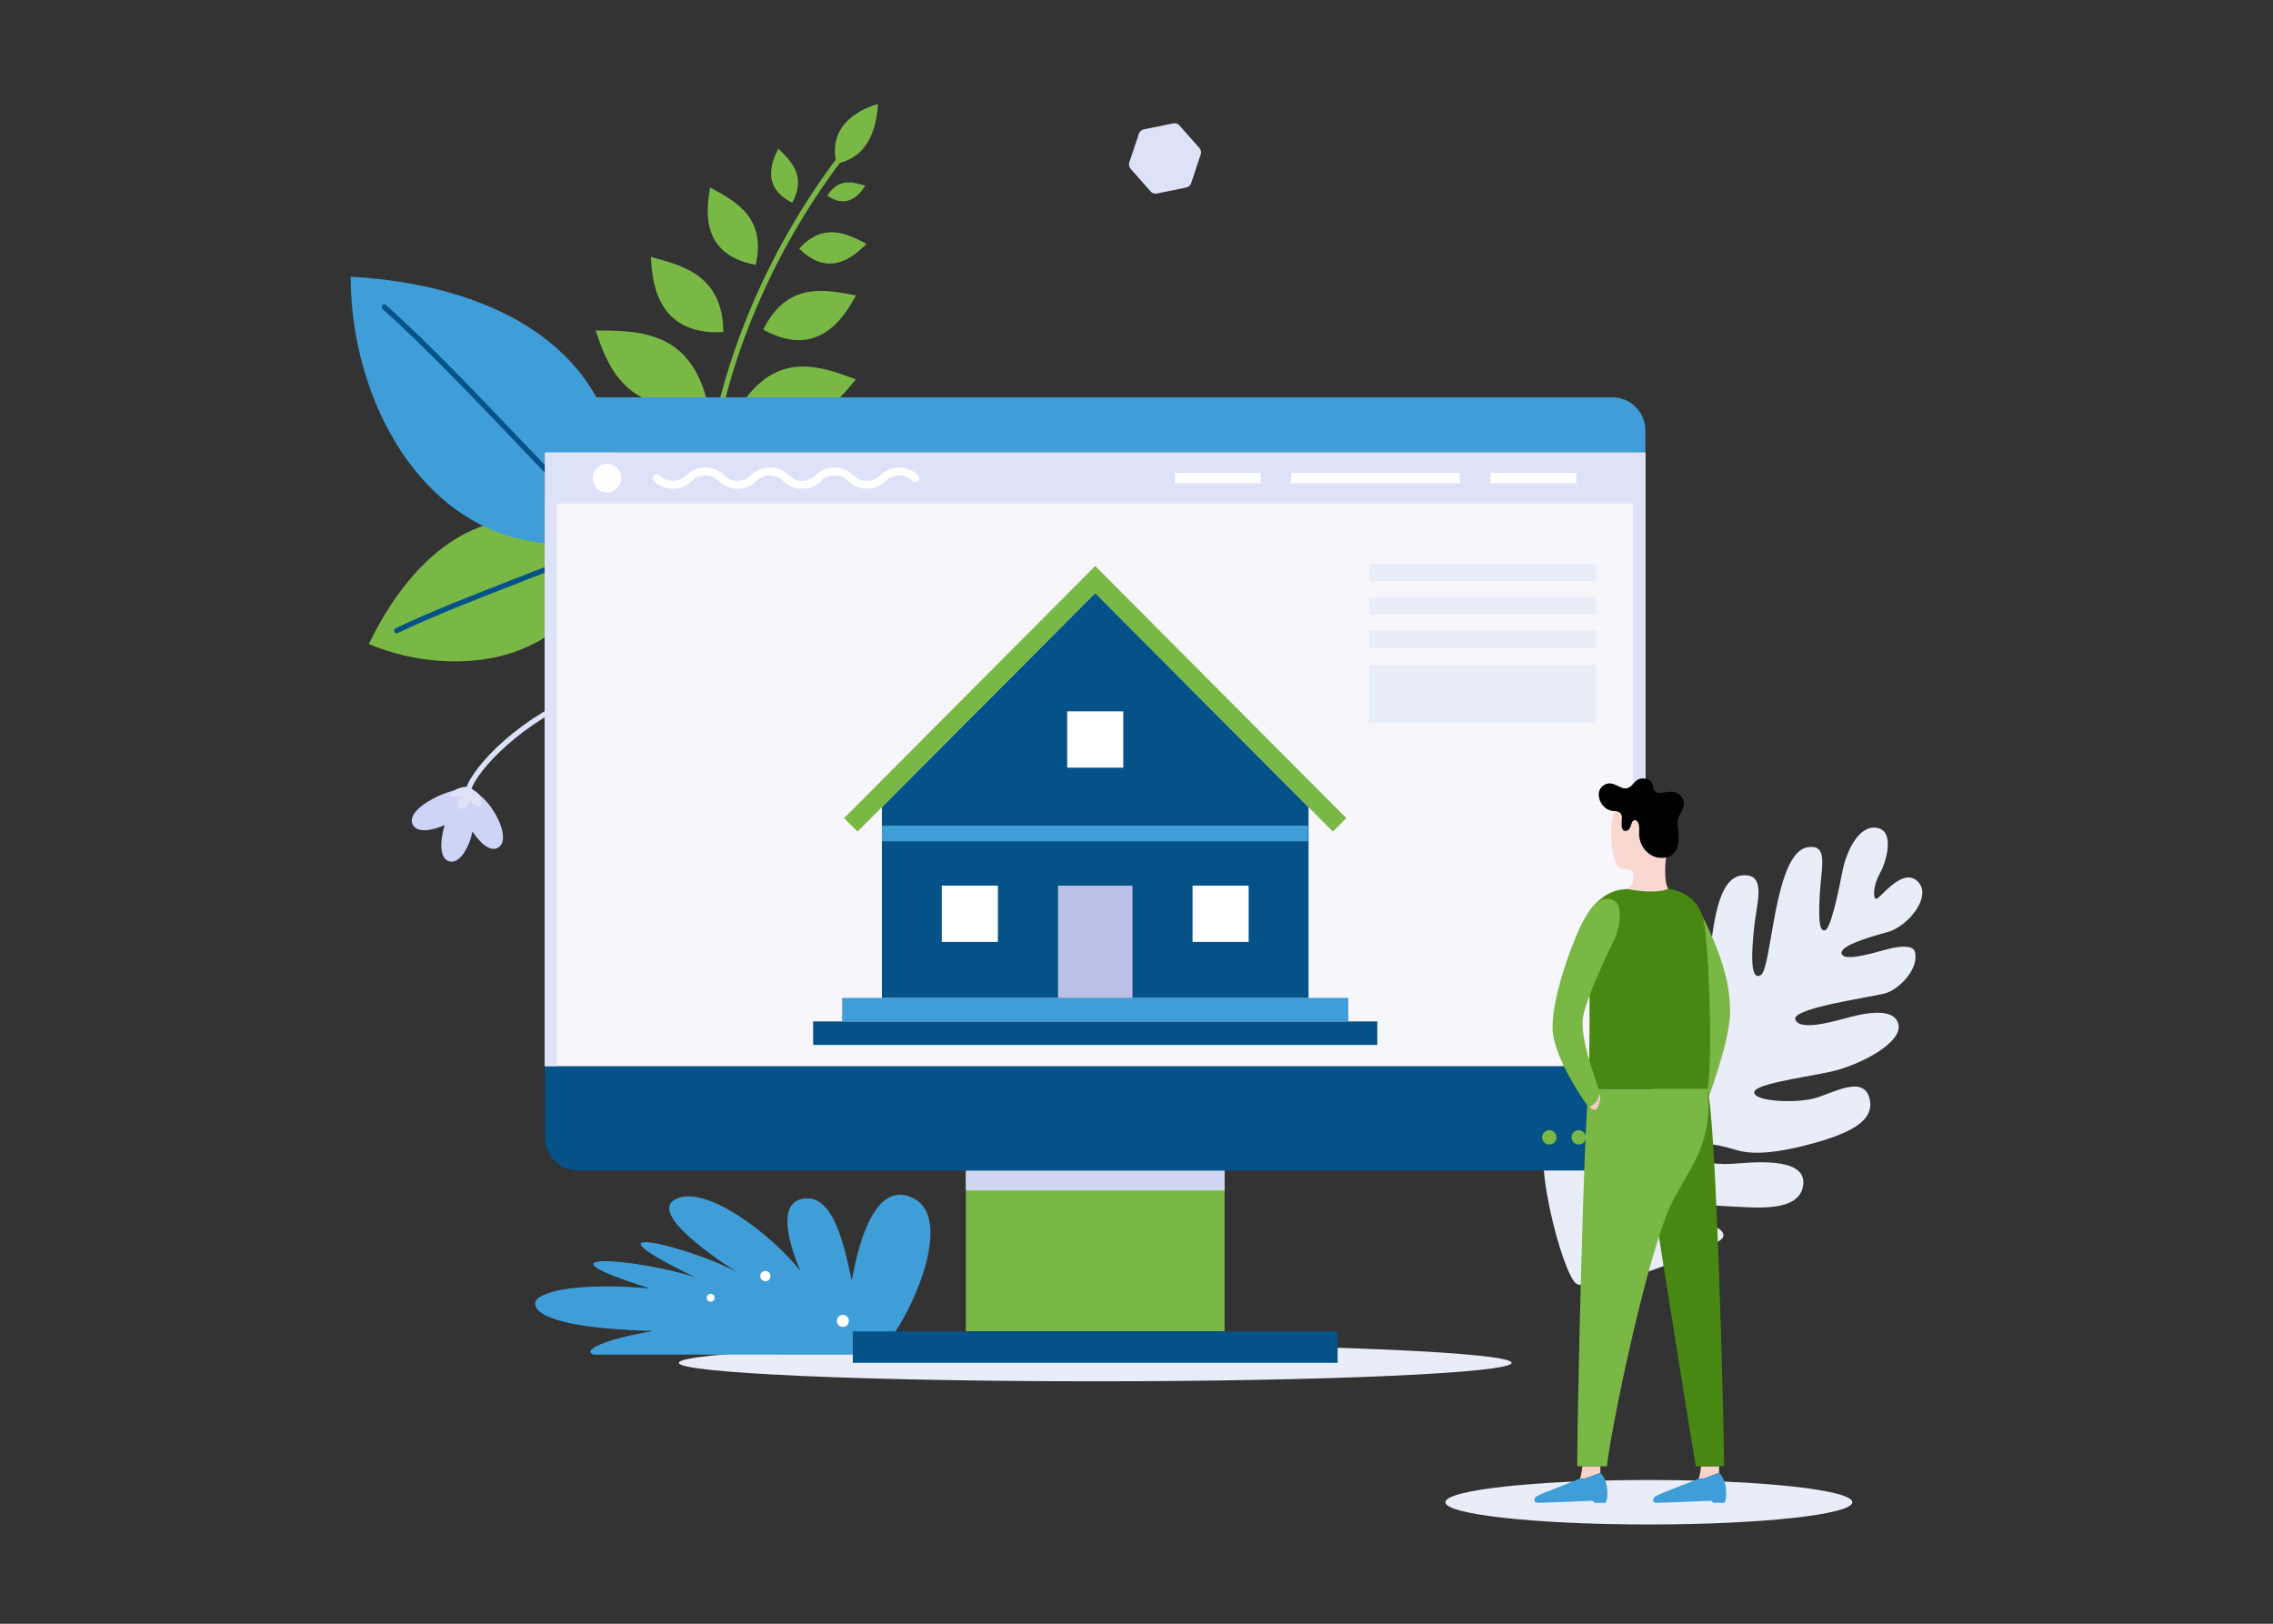 <svg width="350" height="250" viewBox="0 0 350 250" fill="none" xmlns="http://www.w3.org/2000/svg">
<rect x="0" y="0" width="350" height="250" fill="#333333" stroke="none"/>
<path d="M253.895 234.717C271.199 234.717 285.226 233.184 285.226 231.293C285.226 229.402 271.199 227.869 253.895 227.869C236.591 227.869 222.563 229.402 222.563 231.293C222.563 233.184 236.591 234.717 253.895 234.717Z" fill="#E9EDF7"/>
<path d="M168.643 212.673C204.053 212.673 232.758 211.4 232.758 209.829C232.758 208.258 204.053 206.984 168.643 206.984C133.233 206.984 104.527 208.258 104.527 209.829C104.527 211.4 133.233 212.673 168.643 212.673Z" fill="#E9EDF7"/>
<path d="M92.71 84.029C79.052 74.825 65.254 81.671 56.788 99.162C70.768 104.998 89.936 101.864 92.71 84.029Z" fill="#7AB845"/>
<path d="M61.1 97.505C61.009 97.505 60.92 97.474 60.848 97.416C60.777 97.359 60.727 97.279 60.706 97.189C60.686 97.1 60.696 97.006 60.736 96.923C60.775 96.84 60.842 96.773 60.924 96.733C66.113 94.217 73.281 91.431 79.605 88.973C84.809 86.95 89.726 85.039 92.532 83.662C92.628 83.615 92.739 83.608 92.841 83.642C92.942 83.677 93.026 83.751 93.073 83.848C93.12 83.944 93.127 84.056 93.092 84.158C93.058 84.26 92.984 84.344 92.888 84.391C90.049 85.784 85.124 87.7 79.897 89.729C73.588 92.183 66.436 94.962 61.276 97.464C61.222 97.491 61.161 97.505 61.1 97.505Z" fill="#045287"/>
<path d="M94.491 82.741C99.196 59.086 82.253 44.251 54 42.596C54 64.797 68.969 88.994 94.491 82.741Z" fill="#3F9ED7"/>
<path d="M94.491 83.147C94.392 83.148 94.297 83.112 94.224 83.046C90.767 79.991 85.43 74.394 79.778 68.468C72.938 61.297 65.186 53.167 58.913 47.581C58.871 47.546 58.835 47.503 58.81 47.455C58.784 47.406 58.768 47.353 58.764 47.298C58.759 47.243 58.766 47.188 58.783 47.136C58.8 47.084 58.828 47.035 58.864 46.994C58.901 46.953 58.945 46.92 58.995 46.897C59.045 46.873 59.099 46.86 59.153 46.858C59.208 46.857 59.263 46.866 59.314 46.886C59.365 46.906 59.411 46.936 59.45 46.975C65.747 52.583 73.512 60.724 80.364 67.906C86.002 73.82 91.329 79.405 94.759 82.436C94.821 82.49 94.865 82.563 94.885 82.643C94.905 82.723 94.9 82.807 94.871 82.884C94.842 82.962 94.79 83.028 94.722 83.075C94.655 83.122 94.575 83.147 94.492 83.147H94.491Z" fill="#045287"/>
<path d="M242.811 197.696C240.687 196.772 235.063 175.496 239.008 174.153C242.081 173.114 243.254 176.394 243.589 177.618C244.114 179.547 245.081 184.275 246.429 183.655C248.866 182.546 244.915 170.914 244.126 168.021C243.336 165.128 242.578 159.296 244.773 156.839C246.967 154.383 248.129 153.644 249.235 158.788C250.341 163.931 251.268 174.316 253.529 171.242C255.791 168.169 253.206 160.263 253.377 155.195C253.549 150.126 255.558 140.542 258.579 142.82C261.28 144.859 258.691 159.595 261.183 158.909C263.179 158.361 262.372 154.097 263.185 147.474C263.999 140.852 264.834 134.607 268.769 134.753C271.929 134.872 270.522 138.996 270.129 142.573C269.736 146.15 269.374 151.153 271.121 150.135C272.867 149.117 273.123 131.43 278.263 130.467C281.66 129.831 280.424 133.581 280.204 137.773C279.984 141.965 280.204 143.456 281.039 143.225C281.873 142.995 283.083 137.4 283.669 134.309C284.254 131.217 286.139 126.991 289.006 127.457C291.874 127.923 290.428 132.778 289.483 134.438C288.539 136.099 288.338 138.103 288.836 138.385C289.335 138.668 292.838 133.398 295.245 135.666C297.651 137.934 293.812 142.647 290.653 143.508C287.494 144.368 283.256 145.661 283.575 146.83C283.894 147.999 287.552 146.992 290.434 146.198C293.317 145.404 294.64 145.758 294.857 146.538C295.565 149.135 292.413 152.353 290.307 152.933C288.201 153.513 275.971 155.206 276.442 156.925C276.913 158.645 281.432 157.528 283.761 156.886C286.09 156.245 291.525 154.751 292.307 157.645C293.09 160.538 286.208 164.108 281.699 165.05C277.189 165.992 269.767 166.956 270.131 168.297C270.495 169.638 276.579 169.872 279.405 169.096C282.231 168.32 286.879 165.483 287.851 169.044C288.824 172.604 284.706 174.515 279.156 176.042C276.838 176.68 271.083 178.199 267.431 177.079C263.273 175.806 260.999 175.86 260.662 176.823C259.994 178.742 263.8 179.368 266.611 179.193C269.422 179.018 278.126 177.94 277.668 182.372C277.21 186.804 269.982 185.861 267.038 185.782C264.094 185.702 253.753 184.473 253.482 186.756C253.212 189.038 258.82 188.217 260.599 188.147C262.378 188.077 266.077 189.121 265.254 190.583C264.431 192.044 246.6 199.345 242.811 197.696Z" fill="#E9EDF7"/>
<path d="M128.822 25.181C134.152 24.128 134.968 19.049 135.211 16C133.605 16.447 127.213 18.637 128.822 25.181Z" fill="#7AB845"/>
<path d="M109.741 69.596C109.724 69.598 109.706 69.598 109.688 69.596C109.635 69.59 109.584 69.572 109.538 69.546C109.492 69.519 109.452 69.484 109.419 69.441C109.387 69.399 109.363 69.35 109.35 69.299C109.336 69.247 109.333 69.193 109.34 69.14C110.157 62.982 112.242 55.604 115.212 48.37C118.745 39.766 123.362 31.653 128.95 24.228C128.982 24.186 129.022 24.15 129.068 24.122C129.113 24.095 129.164 24.077 129.216 24.07C129.269 24.062 129.322 24.065 129.374 24.078C129.425 24.092 129.474 24.115 129.516 24.147C129.559 24.179 129.594 24.219 129.621 24.265C129.649 24.311 129.666 24.361 129.674 24.414C129.681 24.467 129.678 24.521 129.665 24.572C129.652 24.624 129.629 24.673 129.597 24.715C117.487 40.678 111.608 58.187 110.141 69.244C110.128 69.341 110.081 69.431 110.007 69.496C109.934 69.561 109.839 69.596 109.741 69.596Z" fill="#7AB845"/>
<path d="M108.77 61.346C105.935 50.709 97.879 50.943 91.728 50.878C92.84 54.069 95.85 65.487 108.77 61.346Z" fill="#7AB845"/>
<path d="M111.383 51.125C111.294 42.285 104.983 40.852 100.213 39.568C100.444 42.272 100.512 51.753 111.383 51.125Z" fill="#7AB845"/>
<path d="M116.368 40.781C118.065 33.376 113.08 30.906 109.35 28.869C109.003 31.174 107.159 39.11 116.368 40.781Z" fill="#7AB845"/>
<path d="M121.981 31.203C124.271 27.079 121.72 24.736 119.846 22.874C119.241 24.189 116.773 28.605 121.981 31.203Z" fill="#7AB845"/>
<path d="M114.478 61.815C120.071 53.883 126.665 56.554 131.784 58.391C129.882 60.688 123.907 69.212 114.478 61.815Z" fill="#7AB845"/>
<path d="M117.525 50.745C121.229 43.234 127.207 44.621 131.807 45.498C130.505 47.714 126.549 55.778 117.525 50.745Z" fill="#7AB845"/>
<path d="M123.065 38.274C126.913 34.053 130.576 36.09 133.431 37.539C132.16 38.743 128.047 43.291 123.065 38.274Z" fill="#7AB845"/>
<path d="M127.392 30.125C129.145 27.297 131.461 28.076 133.253 28.599C132.649 29.425 130.777 32.473 127.392 30.125Z" fill="#7AB845"/>
<path d="M134.884 208.57C138.617 206.109 147.816 187.967 140.584 184.45C133.73 181.119 131.556 195.309 131.148 197.152C129.72 190.188 127.85 183.431 123.276 184.65C118.702 185.869 123.276 195.711 123.276 195.711C119.11 190.386 108.727 182.19 104.001 184.65C99.275 187.11 113.601 195.934 113.601 195.934C107.09 192.227 87.637 187.236 107.066 196.658C98.17 193.77 80.823 192.352 100.111 198.376C88.504 197.364 82.614 198.951 82.41 200.59C82.206 202.23 85.611 204.547 100.609 204.927C93.201 206.156 89.486 207.897 91.39 208.562L134.884 208.57Z" fill="#3F9ED7"/>
<path d="M110.029 199.814C110.029 199.695 109.994 199.578 109.928 199.479C109.862 199.379 109.768 199.302 109.658 199.256C109.548 199.21 109.427 199.198 109.31 199.222C109.194 199.245 109.086 199.303 109.002 199.387C108.918 199.472 108.861 199.579 108.837 199.696C108.814 199.813 108.826 199.935 108.872 200.045C108.917 200.156 108.994 200.25 109.093 200.316C109.192 200.383 109.309 200.418 109.428 200.418C109.507 200.418 109.585 200.402 109.658 200.372C109.731 200.342 109.797 200.297 109.853 200.241C109.909 200.185 109.953 200.119 109.984 200.045C110.014 199.972 110.029 199.893 110.029 199.814Z" fill="white"/>
<path d="M130.715 203.373C130.715 203.189 130.661 203.008 130.559 202.855C130.457 202.701 130.313 202.582 130.143 202.511C129.973 202.44 129.787 202.421 129.606 202.457C129.426 202.493 129.261 202.581 129.131 202.712C129.001 202.842 128.912 203.008 128.876 203.189C128.84 203.37 128.858 203.557 128.929 203.728C128.999 203.898 129.118 204.044 129.271 204.146C129.423 204.249 129.603 204.303 129.787 204.303C129.908 204.303 130.029 204.28 130.142 204.233C130.254 204.186 130.357 204.118 130.443 204.031C130.529 203.945 130.598 203.842 130.644 203.729C130.691 203.616 130.715 203.495 130.715 203.373Z" fill="white"/>
<path d="M118.643 196.478C118.644 196.32 118.598 196.166 118.511 196.035C118.424 195.904 118.3 195.802 118.155 195.741C118.011 195.681 117.851 195.665 117.697 195.695C117.543 195.726 117.402 195.802 117.291 195.913C117.18 196.024 117.104 196.166 117.074 196.32C117.043 196.475 117.059 196.635 117.119 196.78C117.178 196.925 117.28 197.05 117.41 197.137C117.541 197.225 117.694 197.272 117.851 197.272C118.061 197.272 118.262 197.188 118.411 197.039C118.559 196.89 118.643 196.688 118.643 196.478Z" fill="white"/>
<path d="M72.762 128.043C72.174 130.654 70.732 133.086 69.147 132.608C67.638 132.154 67.741 129.502 68.467 127.022C66.365 127.986 64.155 128.244 63.539 126.926C62.329 124.338 69.947 120.897 72.147 121.578C75.17 122.006 79.163 129.126 76.676 130.525C75.484 131.189 73.967 129.858 72.762 128.043Z" fill="#CED3F8"/>
<path d="M72.143 121.983C72.108 121.983 72.073 121.978 72.038 121.97C71.935 121.942 71.847 121.874 71.793 121.781C71.74 121.688 71.725 121.577 71.752 121.473C72.237 119.688 74.521 116.775 77.596 114.063C81.306 110.79 85.76 108.097 90.136 106.478C90.236 106.443 90.345 106.449 90.441 106.495C90.536 106.54 90.61 106.622 90.647 106.721C90.684 106.821 90.68 106.931 90.637 107.028C90.593 107.125 90.514 107.201 90.415 107.239C80.754 110.811 73.348 118.621 72.533 121.681C72.51 121.768 72.46 121.844 72.389 121.899C72.319 121.954 72.232 121.983 72.143 121.983Z" fill="#DDE2F8"/>
<path d="M73.64 124.177C73.184 124.138 72.778 123.724 72.445 123.323C72.191 124.002 71.403 124.82 70.709 124.44C70.215 124.169 70.609 123.304 71.072 122.594C70.787 122.671 70.494 122.708 70.2 122.704C67.814 122.617 71.075 120.709 72.251 121.235C72.661 121.447 73.048 121.7 73.406 121.992C74.341 122.724 74.523 124.252 73.64 124.177Z" fill="#DDE2F8"/>
<path d="M188.562 180.222H148.726V204.963H188.562V180.222Z" fill="#7AB845"/>
<g style="mix-blend-mode:multiply">
<path d="M188.562 180.222H148.726V183.275H188.562V180.222Z" fill="#D1D7F3"/>
</g>
<path d="M205.971 204.995H131.317V209.829H205.971V204.995Z" fill="#045287"/>
<path d="M253.361 164.153H83.923V175.113C83.923 175.783 84.055 176.448 84.31 177.067C84.566 177.687 84.941 178.25 85.413 178.725C85.886 179.199 86.447 179.575 87.064 179.832C87.682 180.088 88.343 180.221 89.012 180.221H248.268C248.936 180.221 249.599 180.09 250.217 179.833C250.834 179.577 251.396 179.201 251.869 178.726C252.342 178.252 252.717 177.689 252.973 177.069C253.229 176.449 253.361 175.784 253.361 175.113V164.153Z" fill="#045287"/>
<path d="M248.273 61.17H89.015C88.346 61.17 87.684 61.302 87.067 61.559C86.449 61.815 85.888 62.191 85.415 62.666C84.942 63.14 84.567 63.703 84.311 64.323C84.055 64.943 83.923 65.607 83.923 66.278V69.68H253.361V66.278C253.361 64.924 252.825 63.624 251.871 62.666C250.916 61.709 249.622 61.17 248.273 61.17Z" fill="#3F9ED7"/>
<path d="M241.986 175.113C241.986 174.894 242.05 174.681 242.171 174.499C242.291 174.317 242.463 174.175 242.664 174.092C242.865 174.008 243.086 173.986 243.3 174.028C243.513 174.071 243.709 174.176 243.863 174.331C244.017 174.485 244.122 174.682 244.165 174.896C244.207 175.111 244.185 175.333 244.102 175.534C244.018 175.736 243.877 175.909 243.696 176.03C243.515 176.151 243.302 176.216 243.084 176.215C242.793 176.215 242.514 176.099 242.308 175.892C242.102 175.685 241.986 175.405 241.986 175.113Z" fill="#7AB845"/>
<path d="M237.468 175.113C237.468 174.894 237.532 174.681 237.653 174.499C237.773 174.317 237.945 174.176 238.146 174.092C238.347 174.008 238.568 173.986 238.781 174.028C238.995 174.071 239.191 174.176 239.345 174.33C239.499 174.484 239.604 174.681 239.646 174.895C239.689 175.109 239.667 175.332 239.584 175.533C239.501 175.735 239.36 175.908 239.179 176.029C238.998 176.15 238.785 176.215 238.568 176.215C238.276 176.215 237.997 176.099 237.791 175.892C237.584 175.686 237.468 175.405 237.468 175.113Z" fill="#7AB845"/>
<path d="M253.361 69.68H83.927V164.155H253.361V69.68Z" fill="#F6F6FB"/>
<path d="M85.752 77.543H83.865V164.154H85.752V77.543Z" fill="#DDE2F8"/>
<path d="M253.363 77.543H251.475V164.154H253.363V77.543Z" fill="#DDE2F8"/>
<path d="M245.812 102.39H210.834V111.329H245.812V102.39Z" fill="#E9EDF7"/>
<path d="M245.812 97.102H210.834V99.731H245.812V97.102Z" fill="#E9EDF7"/>
<path d="M245.812 91.962H210.834V94.59H245.812V91.962Z" fill="#E9EDF7"/>
<path d="M245.812 86.82H210.834V89.448H245.812V86.82Z" fill="#E9EDF7"/>
<path d="M253.361 69.679H83.927V77.543H253.361V69.679Z" fill="#DDE2F8"/>
<path d="M91.279 73.61C91.279 73.174 91.408 72.749 91.65 72.386C91.891 72.024 92.234 71.742 92.635 71.576C93.036 71.409 93.477 71.366 93.903 71.451C94.329 71.537 94.719 71.747 95.026 72.056C95.332 72.364 95.541 72.757 95.625 73.185C95.709 73.612 95.664 74.055 95.497 74.457C95.33 74.859 95.048 75.203 94.687 75.444C94.325 75.685 93.9 75.813 93.466 75.812C92.886 75.81 92.33 75.577 91.92 75.165C91.51 74.752 91.279 74.193 91.279 73.61Z" fill="white"/>
<path d="M242.713 72.806H229.503V74.414H242.713V72.806Z" fill="white"/>
<path d="M224.785 72.806H211.576V74.414H224.785V72.806Z" fill="white"/>
<path d="M212.048 72.806H198.839V74.414H212.048V72.806Z" fill="white"/>
<path d="M194.121 72.806H180.912V74.414H194.121V72.806Z" fill="white"/>
<path d="M133.47 75.261C132.929 75.262 132.393 75.155 131.893 74.947C131.393 74.739 130.94 74.433 130.558 74.048C130.011 73.501 129.271 73.195 128.498 73.195C127.726 73.195 126.986 73.501 126.439 74.048C125.664 74.824 124.615 75.259 123.521 75.259C122.427 75.259 121.378 74.824 120.603 74.048C120.333 73.777 120.011 73.561 119.658 73.414C119.305 73.267 118.926 73.191 118.543 73.191C118.161 73.191 117.782 73.267 117.428 73.414C117.075 73.561 116.754 73.777 116.483 74.048C116.1 74.433 115.646 74.738 115.145 74.946C114.645 75.154 114.109 75.261 113.567 75.261C113.025 75.261 112.489 75.154 111.989 74.946C111.488 74.738 111.034 74.433 110.651 74.048C110.104 73.501 109.363 73.195 108.591 73.195C107.819 73.195 107.078 73.501 106.531 74.048C105.757 74.824 104.707 75.259 103.613 75.259C102.519 75.259 101.47 74.824 100.696 74.048C100.588 73.933 100.53 73.78 100.533 73.623C100.536 73.465 100.599 73.314 100.71 73.203C100.821 73.091 100.971 73.027 101.129 73.025C101.286 73.022 101.438 73.08 101.553 73.188C101.823 73.46 102.144 73.675 102.498 73.823C102.852 73.97 103.231 74.046 103.613 74.046C103.996 74.046 104.375 73.97 104.729 73.823C105.082 73.675 105.404 73.46 105.674 73.188C106.448 72.413 107.497 71.977 108.591 71.977C109.685 71.977 110.734 72.413 111.508 73.188C111.778 73.459 112.099 73.675 112.453 73.822C112.806 73.969 113.185 74.044 113.567 74.044C113.949 74.044 114.328 73.969 114.681 73.822C115.035 73.675 115.356 73.459 115.626 73.188C116.4 72.412 117.449 71.977 118.543 71.977C119.637 71.977 120.686 72.412 121.46 73.188C121.731 73.46 122.052 73.675 122.405 73.823C122.759 73.97 123.138 74.046 123.521 74.046C123.904 74.046 124.283 73.97 124.636 73.823C124.99 73.675 125.311 73.46 125.581 73.188C126.356 72.412 127.405 71.977 128.499 71.977C129.593 71.977 130.642 72.412 131.417 73.188C131.963 73.736 132.703 74.043 133.475 74.043C134.247 74.043 134.988 73.736 135.534 73.188C136.308 72.412 137.357 71.977 138.451 71.977C139.544 71.977 140.593 72.412 141.368 73.188C141.481 73.302 141.545 73.457 141.545 73.619C141.545 73.78 141.481 73.935 141.367 74.049C141.253 74.163 141.099 74.227 140.938 74.227C140.777 74.227 140.622 74.163 140.509 74.048C139.963 73.501 139.222 73.193 138.451 73.193C137.679 73.193 136.938 73.501 136.392 74.048C136.01 74.435 135.554 74.741 135.052 74.949C134.551 75.157 134.013 75.263 133.47 75.261Z" fill="white"/>
<path d="M212.078 157.266H125.209V160.886H212.078V157.266Z" fill="#045287"/>
<path d="M207.617 153.646H129.669V157.266H207.617V153.646Z" fill="#3F9ED7"/>
<path d="M135.797 124.268L168.644 91.298L201.489 124.268V153.646H135.797V124.268Z" fill="#045287"/>
<path d="M207.31 125.962L168.643 87.148L129.977 125.962L132.044 128.037L168.643 91.298L205.243 128.037L207.31 125.962Z" fill="#7AB845"/>
<path d="M201.405 127.122H135.797V129.533H201.405V127.122Z" fill="#3F9ED7"/>
<path d="M172.962 109.526H164.326V118.194H172.962V109.526Z" fill="white"/>
<path d="M192.269 136.357H183.633V145.026H192.269V136.357Z" fill="white"/>
<path d="M145.019 145.024H153.655V136.356H145.019V145.024Z" fill="white"/>
<path d="M174.378 136.357H162.911V153.645H174.378V136.357Z" fill="#BBC0E6"/>
<path d="M246.42 226.779V225.751H243.629C243.606 226.386 243.498 227.016 243.305 227.621C244.028 227.901 245.092 227.176 246.42 226.779Z" fill="#F7D3C9"/>
<path d="M246.421 226.778C245.093 227.176 244.029 227.9 243.301 227.621C242.915 227.9 237.237 229.951 236.66 230.349C236.082 230.746 236.155 231.384 236.781 231.384C237.697 231.384 245.236 231.06 245.236 231.06C245.397 231.222 245.512 231.384 245.512 231.384H247.235C247.749 230.49 247.61 227.809 246.421 226.778Z" fill="#3F9ED7"/>
<path d="M264.713 226.779V225.751H261.907C261.885 226.386 261.776 227.016 261.584 227.621C262.321 227.901 263.387 227.176 264.713 226.779Z" fill="#F7D3C9"/>
<path d="M264.713 226.778C263.387 227.176 262.321 227.9 261.593 227.621C261.208 227.9 255.53 229.951 254.952 230.349C254.375 230.746 254.447 231.384 255.073 231.384C255.989 231.384 263.528 231.06 263.528 231.06C263.69 231.222 263.804 231.384 263.804 231.384H265.527C266.041 230.49 265.902 227.809 264.713 226.778Z" fill="#3F9ED7"/>
<path d="M261.116 139.091C265.466 147.201 266.438 151.961 266.401 155.926C266.355 160.573 262.723 169.927 262.723 169.927C262.569 165.428 263.116 146.542 261.116 139.091Z" fill="#7AB845"/>
<path d="M244.6 167.688C244.833 163.278 244.716 152.364 244.779 150.458C244.889 147.074 243.27 141.816 245.19 139.674C246.5 138.213 247.908 137.097 250.059 136.924C253.197 136.67 261.468 135.138 262.46 142.489C263.414 149.56 263.608 165.233 262.913 167.688H244.6Z" fill="#488812"/>
<path d="M262.917 167.688C264.308 172.817 265.466 219.537 265.466 225.751H261.12C260.49 222.017 255.595 191.678 254.552 184.576C255.943 177.592 262.917 167.688 262.917 167.688Z" fill="#488812"/>
<path d="M244.6 167.688C243.904 173.283 242.863 216.746 242.863 225.751H247.437C248.055 219.917 253.848 191.834 257.745 184.576C260.53 179.381 263.76 175.819 262.921 167.691L244.6 167.688Z" fill="#7AB845"/>
<path d="M246.264 168.285C246.553 168.836 246.33 170.396 245.779 170.789C245.227 171.182 244.582 170.087 244.582 170.087L246.264 168.285Z" fill="#F0CCC0"/>
<path d="M248.435 138.589C246.979 137.904 245.171 138.708 243.248 142.868C241.761 146.086 238.989 153.676 239.067 158.329C239.144 162.982 244.552 170.409 244.552 170.409C245.198 170.409 246.64 169.263 246.169 167.688C245.464 165.671 243.347 159.751 243.715 156.87C244.084 153.988 247.864 145.98 248.482 144.894C249.1 143.808 250.25 139.442 248.435 138.589Z" fill="#7AB845"/>
<path d="M256.673 131.012C256.466 132.003 256.118 135.659 256.87 136.82C256.223 137.232 253.941 137.546 250.586 136.877C251.156 136.283 252.042 135.628 251.471 134.441C250.858 133.142 249.503 134.701 248.721 132.595C247.798 130.139 247.853 125.452 249.076 124.253C250.444 122.907 253.077 121.344 256.267 123.604C258.861 125.453 257.093 129.001 256.673 131.012Z" fill="#F8D8D0"/>
<path d="M250.227 127.926C249.465 127.872 249.742 126.503 249.742 125.763C249.742 125.24 249.231 124.87 248.648 124.878C246.483 124.911 245.383 122.009 246.851 120.959C248.32 119.908 249.439 121.623 250.486 121.368C251.71 121.071 251.618 119.593 253.381 119.897C254.998 120.178 254.133 121.642 255.15 122.008C256.197 122.378 257.9 121.085 259.058 122.883C259.924 124.216 258.261 125.344 258.298 126.748C258.322 127.625 259.186 131.295 256.77 131.962C254.29 132.655 252.195 130.442 252.402 127.992C252.485 127 252.221 126.25 251.728 126.269C250.997 126.291 251.317 128.003 250.227 127.926Z" fill="black"/>
<path d="M180.656 18.994L176.127 19.918C175.953 19.953 175.792 20.034 175.658 20.152C175.525 20.27 175.425 20.421 175.369 20.59L173.894 24.995C173.837 25.164 173.826 25.345 173.861 25.52C173.896 25.695 173.977 25.858 174.094 25.992L177.167 29.471C177.285 29.605 177.436 29.706 177.604 29.763C177.773 29.82 177.954 29.831 178.128 29.796L182.657 28.872C182.831 28.836 182.993 28.755 183.126 28.637C183.259 28.519 183.359 28.367 183.416 28.198L184.883 23.793C184.94 23.625 184.953 23.444 184.919 23.269C184.885 23.094 184.805 22.931 184.689 22.796L181.615 19.315C181.498 19.182 181.347 19.082 181.179 19.026C181.01 18.97 180.83 18.958 180.656 18.994Z" fill="#DDE2F8"/>
</svg>
